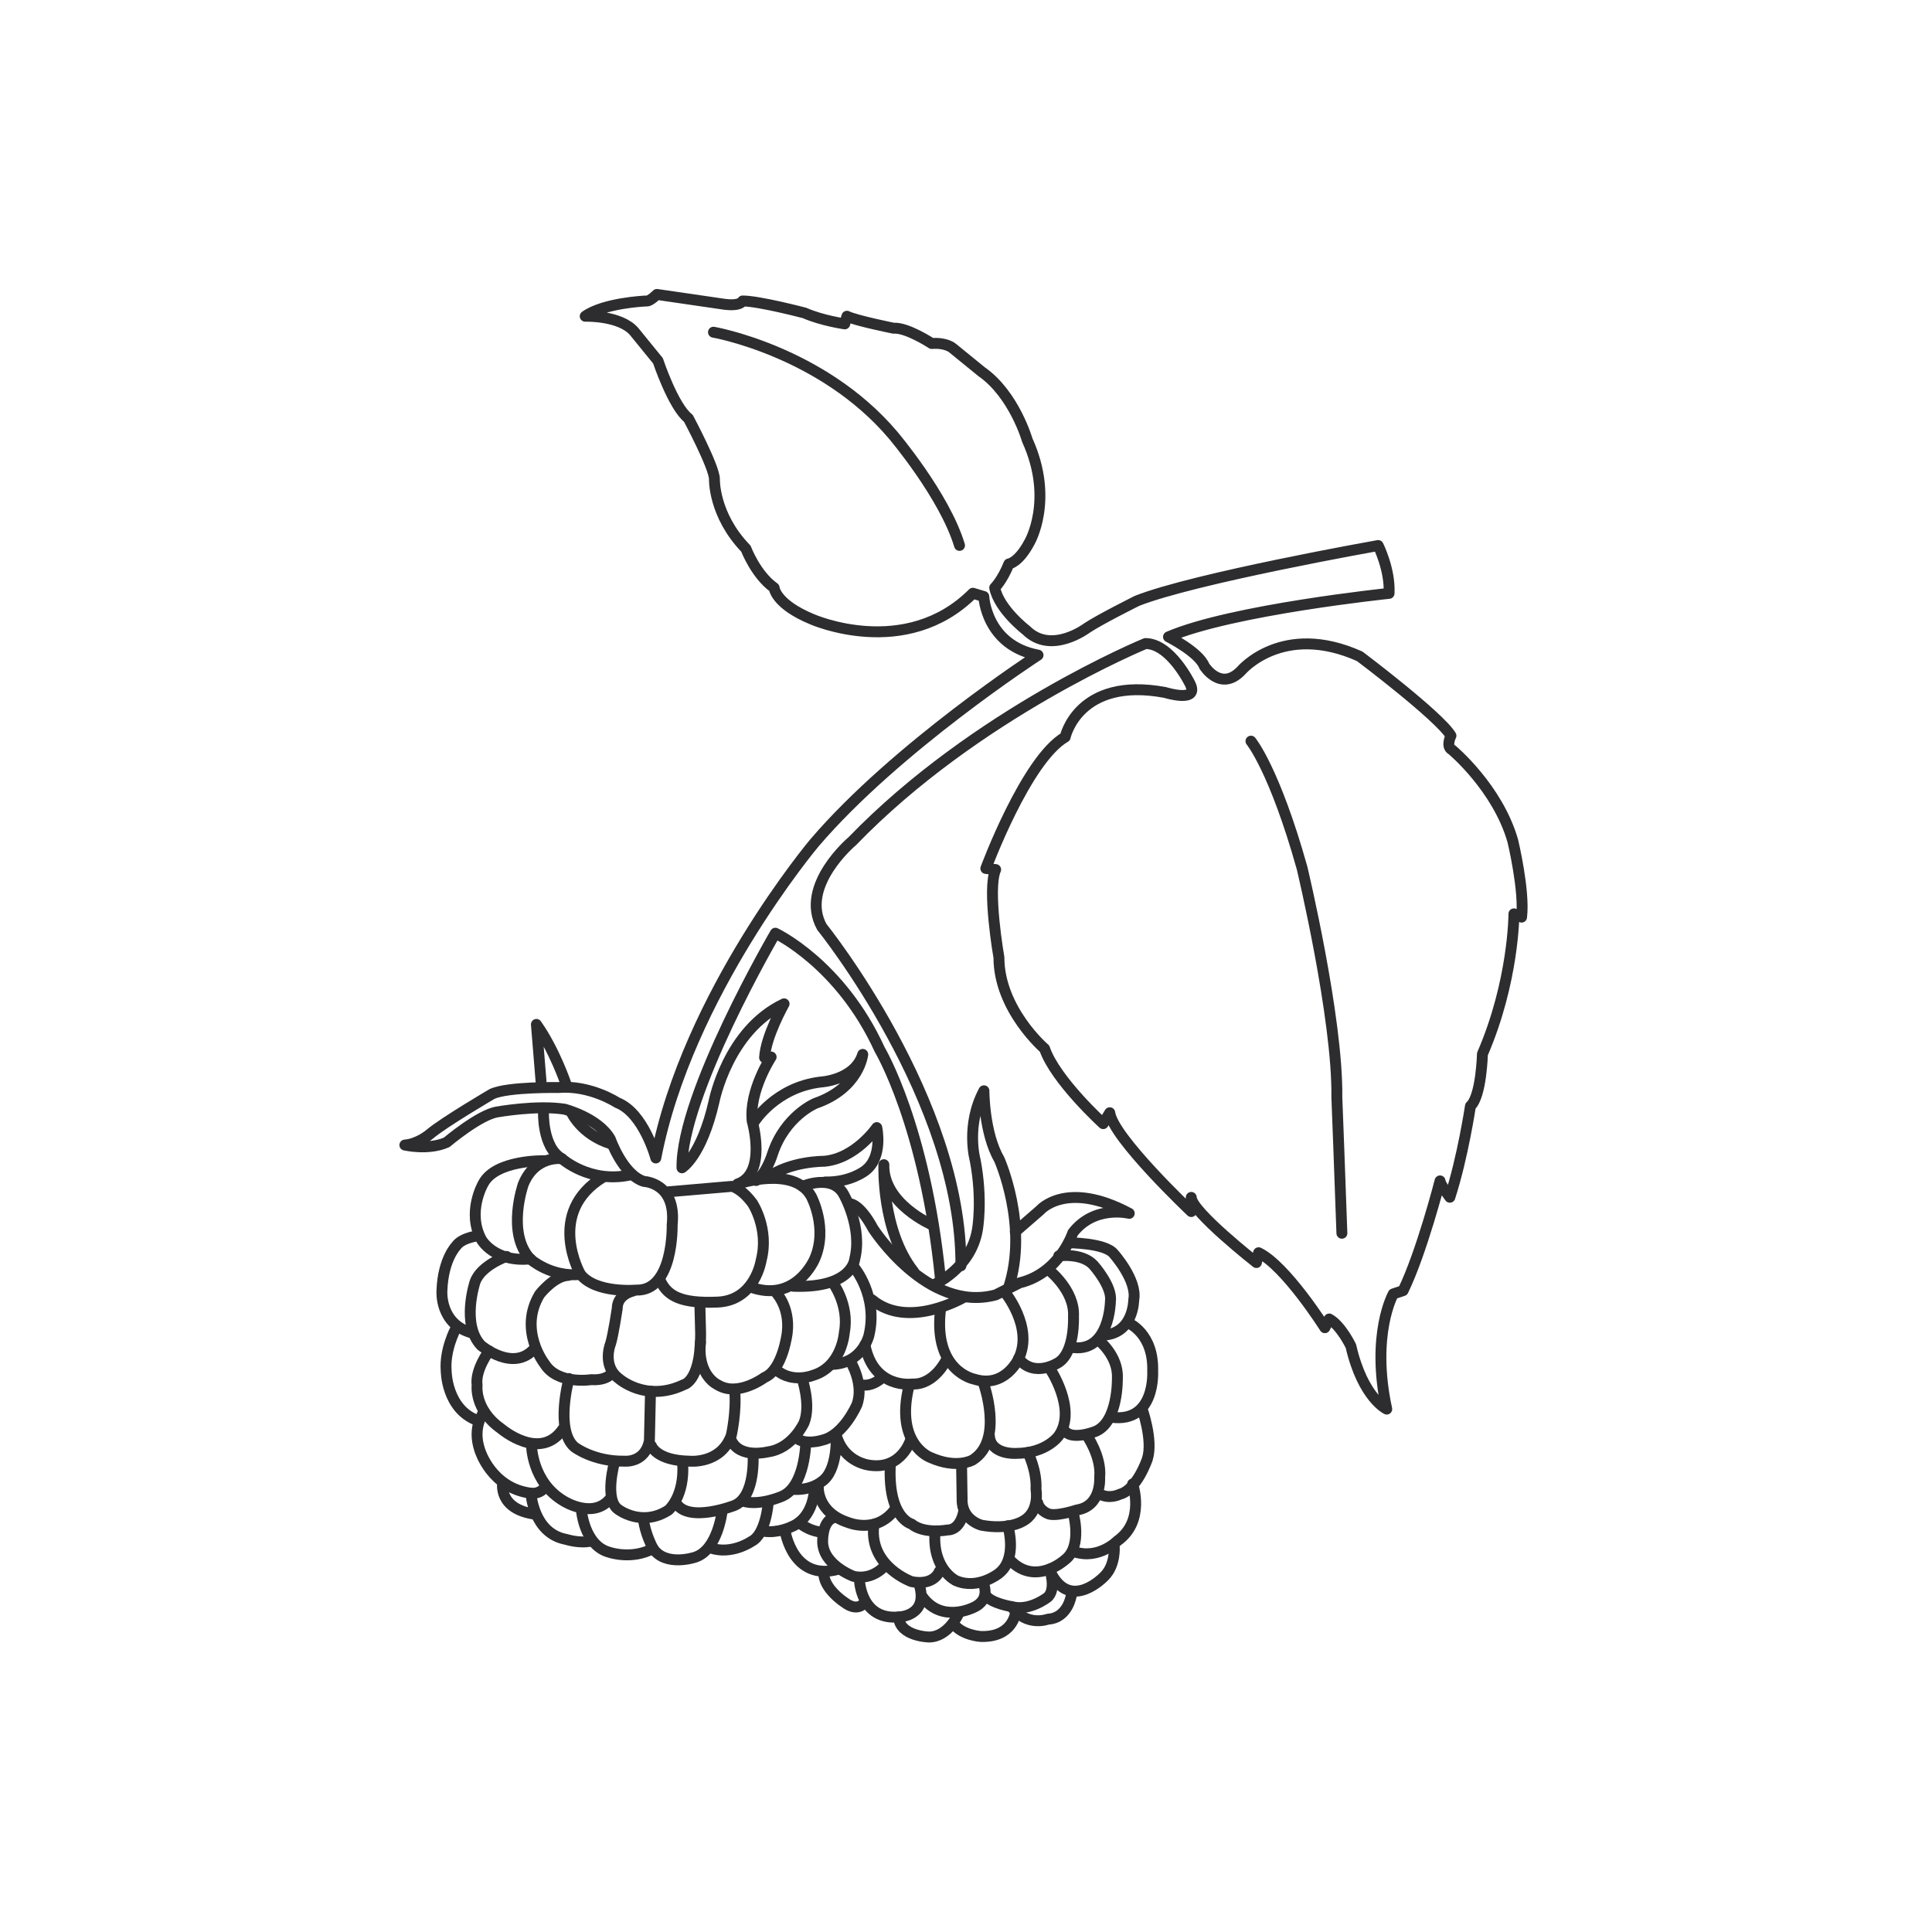 <?xml version="1.0" encoding="utf-8"?>
<!-- Generator: Adobe Illustrator 24.2.3, SVG Export Plug-In . SVG Version: 6.00 Build 0)  -->
<svg version="1.1" id="Layer_1" xmlns="http://www.w3.org/2000/svg" xmlns:xlink="http://www.w3.org/1999/xlink" x="0px" y="0px"
	 viewBox="0 0 1417.3 1417.3" style="enable-background:new 0 0 1417.3 1417.3;" xml:space="preserve">
<style type="text/css">
	.st0{display:none;}
	.st1{display:inline;}
	.st2{fill:#FFFFFF;}
	.st3{fill:#11110F;}
	.st4{display:inline;fill:#FFFFFF;}
	.st5{fill:none;stroke:#2D2C2F;stroke-width:8;stroke-linecap:round;stroke-linejoin:round;stroke-miterlimit:10;}
</style>
<g id="Layer_1_1_" class="st0">
	<g class="st1">
		<path class="st2" d="M935.3,956.9c0,0,31.7,34.8,21.2,74.1c0,0-20.4,62-55.9,65l-154.9-5.9c-3.9-0.1-7.9,0-11.8,0.6
			c-14.5,2.3-42.2,11.2-26.8,46.1c0,0,4.7,17.5,57.3,35.1c16.4,5.5,31.4,14.7,43.9,26.7c19.5,18.7,48.9,44.7,65.1,48.5
			c0,0,40.8,9.8,30.2-30.2c0,0-20.4-76.3,26.4-92.2c0,0,41.6-4.5,56.7-45.3c0,0,12.1-35.5,25.7-46.1c0,0,22.7-11.3,27.2-24.9
			c0,0,11.1-26.7-15.2-46.6c-13.4-10.1-22.7-24.9-24-41.6c-1.4-17.9,2.5-37.8,24.1-44.8c0,0,36.3-15.1,51.4,12.1
			c0,0,16.6,43.8,42.3,40.8c0,0,54.4-9.1-6-69.5c0,0-48.4-46.9-77.1-55.9c0,0-52.9-9.1-71-62c0,0,4.5-34.8-55.9-34.8
			c0,0-63.5,1.5-92.2-80.1c0,0-16.6-77.1-63.5-107.3c0,0-60.5-31.7-52.9-120.9c0,0,0-60.5,52.9-69.5c0,0,40.8-3,33.3-55.9
			c0,0-10.6-66.5-37.8-62c0,0-36.3,7.6-48.4-4.5c0,0-9.8-31-31.7-37.8c0,0-55.9-14.4-74.1,4.5c0,0-10.9,15.8-25.8,32.4
			c-18.7,20.9-44.9,33.4-72.8,35.3c-27.3,1.8-63.1,3.6-79.7,1.9c0,0-28.7-4.5-47.6,36.3c0,0-3.8,15.1-46.1,12.1
			c0,0-27.2-1.5-27.2,21.2c0,0,7.6,31.7-2.3,48.4c0,0-17.4,22.7-17.4,34.8c0,0-6,35.5,22.7,95.2c0,0,34,65.7,78.6,40.1
			c0,0,4.5-42.3,39.3-61.2c0,0,55.9-22.7,80.1,13.6c0,0,46.9,100.5,75.6,137.5c0,0,60.5,81.6,134.5,134.5
			C705.6,754.4,867.3,855.6,935.3,956.9z"/>
	</g>
	<g class="st1">
		<path class="st2" d="M503,819.3l3,122.4c0,0,0,39.3-36.3,58.9c0,0-55.9,57.4-68-3c0,0,4.5-87.7-3-131.5c0,0-39.3-55.9,15.1-58.9
			c0,0,25.7-1.5,40.8-24.2C454.7,783.1,501.5,754.4,503,819.3z"/>
	</g>
	<g class="st1">
		<path class="st3" d="M883.2,1257.1c-6.1,0-11-1.1-12-1.4c-14.2-3.4-37.5-20.5-69.2-50.7c-11.7-11.2-25.6-19.7-40.5-24.6
			c-54.4-18.3-62.1-37.7-63.1-41.4c-6.1-13.5-6.6-26.2-1-36.6c7.4-13.6,23.1-18.7,35-20.6c4.4-0.8,9-0.7,13.5-0.8l154.9,5.9
			c23.1-2,41.9-43.1,47.1-58.8c9-33.5-19-64.9-19.3-65.3l-0.8-1c-66.1-98.5-225.4-198.9-227-200c-74.8-53.4-134.5-133.3-137-136.7
			c-28.9-37.2-74.5-135-76.5-139.1c-19.3-28.6-68.2-9.2-68.7-9c-29.2,15.8-33.7,53.5-33.8,53.9l-0.5,4.5l-3.9,2.3
			c-12.7,7.3-25.9,9-39,5.2c-31.2-9.1-51.2-47.3-52-48.9c-29.7-61.8-23.8-99.2-23.6-100.8c-0.1-13,15.9-34.6,19.1-38.8
			c5.9-10.1,2.4-33.5,0.7-40.8c-0.2-10.5,2.7-17.7,8.2-22.9c10.4-9.9,26.5-9.1,28.2-9.3c31.5,2.3,37.2-6.2,37.3-6.3
			c21.7-47.1,55.7-42.4,57.3-41.9c12.2,1.2,39.9,0.6,77.8-2c26-1.7,49.7-13.2,66.8-32.3c14.3-16,25-31.4,25.1-31.5
			c22-23,77.4-9.8,83.6-8.1c22.6,7,34,32.8,37.1,41.2c7.1,4.5,26.6,3.7,38.9,1.1c7.3-1.2,13.7,0.5,19.5,4.7
			c20.5,14.7,28.1,59.5,28.9,64.6c3,20.7-0.4,37.3-10.1,49.2c-12.4,15.5-30.6,17-31.4,17.1c-44.1,7.6-44.6,58.4-44.6,60.6
			c-6.9,82.5,45.9,111.8,48.2,113c50.1,32.2,67.3,110.1,68,113.3c25.3,71.5,78.8,73,83.1,73c0.1,0,0.1,0,0.2,0
			c26.4,0,45.2,6.2,55.9,18.5c8.2,9.4,9.2,19.3,9.1,23.9c16.8,46,63.1,54.4,63.5,54.5c31.6,9.8,79.8,56.4,81.8,58.3
			c25.4,25.5,35.2,45.9,29.9,62.5c-5.9,18.3-27.6,22.1-28.6,22.3c-1.3,0.1-2.5,0.2-3.8,0.2c-29.8,0-46.5-41.7-48.4-46.7
			c-10.4-18.5-38.4-7.5-39.6-7c-5.7,1.9-20.8,6.7-18.6,35.8c1,13.3,8.5,26.1,20.5,35.2c25.2,19.2,22.8,45.8,18,57.2
			c-5.3,16.1-28.8,28.2-31.4,29.5c-6.9,5.6-16.9,28.2-21.3,41c-16.9,45.7-62.2,51.2-64.1,51.4c-36.5,12.6-19,80.3-18.8,81
			c4,15,2.2,26.5-5.3,34.1C900.2,1255.5,890.8,1257.1,883.2,1257.1z M742.9,1098.9c-2.5,0-5.1,0.2-7.6,0.6c-6.5,1-18,3.9-22.1,11.6
			c-2.8,5.2-2.1,12.6,2.1,22.1c0.3,0.9,6.8,15.2,51.9,30.4c17.4,5.7,33.7,15.6,47.3,28.7c39.9,38.1,55.9,45,61,46.2
			c4.5,1.2,14.8,1.9,18.8-2.2c3.6-3.7,2-12.2,0.7-17c-0.9-3.4-21.9-84.7,32.2-102.9c3.4-0.6,38.2-5.1,51.2-40
			c1.3-3.7,13.3-38.2,28.6-50c9.5-5,21.9-13.8,24.2-20.7c1-2.7,7.8-21.6-12.1-36.7c-16.1-12.1-26.1-29.7-27.5-48
			c-2.1-27.8,8.6-47,30.3-54c14.4-6.1,46.9-10.8,61.9,16.3c4.1,10.5,17.4,36.4,32,36.4c0.5,0,0.9,0,1.4-0.1l0,0
			c-0.1,0,11.7-2.4,14.1-10.1c1.4-4.3,1.6-17.2-25.4-44.2c-12.9-12.6-51.6-46.9-73.5-53.8c-1.2-0.1-57.2-10.3-76.8-67.6l-0.7-2
			l0.3-2.1c0-0.1,0.5-6.5-5-12.5c-7.2-8-21.8-12.1-42.1-12.1c-2.8-0.6-70.1,0.7-100.6-86.1c-0.5-1.8-16.8-75-59.9-102.7
			c-2-1-64.9-35.2-57-129.2c0-22.8,12.6-69.4,60.3-77.5c0.9-0.1,12.3-1.3,19.8-10.7c6.3-8,8.4-19.8,6.2-35.2
			c-2.6-16.1-10.8-44.9-21.7-52.8c-2.5-1.7-4.5-1.9-5.8-1.6c-6.5,1.4-41.4,7.6-56.2-7l-2.2-3.6c-2.4-7.4-11.7-27.6-25.9-32
			c-19.2-5-54.4-8.8-64.9,2.2l0,0c0.1,0-10.7,15.5-25.6,32.1c-20.2,22.6-48.3,36.2-78.9,38.3c-27.5,1.7-63.8,3.6-81.3,1.7
			c-1.2,0-23-2.4-38.6,31.2c-0.4,2.2-7.7,20.5-54.9,17.2c-2.5,0.2-10.7,0.4-14.8,4.4c-1.2,1.2-2.8,3.2-2.8,7.8
			c0.6,1.5,7.9,33.8-3.5,52.9c-8.1,10.7-16.1,24.7-16.1,30.3c-0.2,1.8-5.1,35.5,21.8,91.4c0,0.1,17.2,32.7,41.1,39.6
			c7.3,2.2,14.2,1.7,21.4-1.6c2.4-12.6,11.7-46.1,43.1-63.2c3.5-1.5,63.9-25.3,91.8,16.5c1.1,2.2,47.4,101.3,75.2,137.1
			c0.7,0.9,60.7,81.2,132.7,132.7c6.2,3.8,163.1,102.8,231.6,204.3c4.3,5,33.8,40.6,22.7,81.9c-1,3.3-22.9,68.1-63.8,71.6l-156-5.9
			C744.5,1099,743.7,1098.9,742.9,1098.9z"/>
	</g>
	<g class="st1">
		<path class="st3" d="M425.7,1034.3c-2.8,0-5.6-0.3-8.4-1.2c-12.4-3.6-20.6-14.9-24.3-33.6c-0.1-3,4.1-86.9-2.7-129.8
			c-5-7.5-20.6-33.9-11.2-53.3c5.3-11,16.9-17,34.3-18c0.8-0.1,21.5-1.7,33.9-20.2l2.8-2.7c1-0.5,23.1-13.8,41.6-3.9
			c12.9,7,19.8,23,20.4,47.5l3,122.5c0,2-0.5,44.3-39.8,66.3C469.7,1013.4,447.1,1034.3,425.7,1034.3z M460.8,789.9
			c-17.5,24.4-45.3,26.2-46.4,26.3c-7.2,0.4-16.4,2.1-19.2,8c-4.6,9.5,5.3,29,10.9,37l1.5,3.6c7.6,44.3,3.3,129.9,3.1,133.5
			c1.4,5.8,4.8,15.7,11.7,17.8c11.1,2.9,32.7-13.1,41-21.5l2.1-1.7c31.3-16.9,31.6-50.7,31.6-51l-3-122.3
			c-0.4-17.1-4.3-28.5-11-32.2C476.2,783.6,465.8,787.3,460.8,789.9z"/>
	</g>
</g>
<g id="Layer_2_1_" class="st0">
	
		<ellipse transform="matrix(0.707 -0.707 0.707 0.707 -73.204 427.631)" class="st4" cx="479.6" cy="302.2" rx="48.2" ry="48.2"/>
	<circle class="st4" cx="580.4" cy="382.6" r="31.8"/>
	<circle class="st4" cx="463.5" cy="458.6" r="31.8"/>
	<polygon class="st4" points="945.9,160.4 849.4,210.1 779.2,302.2 766.1,384 802.6,489.3 874.2,489.3 950.2,411.8 975.1,322.6 
		976.6,236.4 	"/>
	<g class="st1">
		<path class="st3" d="M696.4,1033.2c0.1,0,0.2,0,0.3,0c4.8,0,8.8-3.8,8.9-8.6c5-150,69.3-369.2,120.1-520.8
			c1.7,0.1,3.5,0.1,5.2,0.1c29.9,0,58.1-11.6,82.3-34.1C968,419,991.1,327.4,985,267l-0.3-3.8c-3.6-36.5-5.4-54.7-21.7-90.6
			c-10.6-22.9-15.8-24.9-39.4-15.3c-82.6,33.5-135.5,89.3-161.6,171c-13.6,49.4,5.1,124.3,42.5,170.5c0.9,1.2,2.1,2,3.3,2.6
			c-51,152.6-115,371.7-120,522.6C687.6,1028.9,691.5,1033,696.4,1033.2z M779,333.3c24.4-75.9,73.9-128.2,151.3-159.5
			c4.5-1.8,10.5-4.3,10.8-4.9c1.1,1.1,3.5,6.2,5.9,11.4c14.9,32.8,16.5,49,20,84.6l0.4,3.8c5.6,56.9-17.5,142.8-66.2,187.9
			c-21,19.5-44.4,29.2-69.5,29.4c30.8-90.8,55.3-153.4,55.9-155c1.8-4.6-0.4-9.7-5-11.6c-4.5-1.7-9.7,0.5-11.6,5
			c-0.7,1.7-25.6,65.4-56.8,157.8C783.2,440.2,767.5,374.8,779,333.3z"/>
		<path class="st3" d="M925.4,606.2h-30.9c-4.9,0-8.9,4-8.9,8.9v515.5c0,63.8-61,112-141.9,112c-79.1,0-134.3-46.1-134.3-112v-516
			c0-4.9-4-8.9-8.9-8.9h-29.6c-4.9,0-8.9,4-8.9,8.9s4,8.9,8.9,8.9h20.7v507c0,75.2,64,129.8,152.1,129.8
			c91.1,0,159.8-55.8,159.8-129.8V624h22c4.9,0,8.9-4,8.9-8.9C934.3,610.1,930.4,606.2,925.4,606.2z"/>
		<path class="st3" d="M618.2,383.5c0-21.2-17.2-38.4-38.3-38.4c-21.2,0-38.4,17.2-38.4,38.4c0,21.1,17.2,38.3,38.4,38.3
			C601,421.8,618.2,404.6,618.2,383.5z M559.4,383.5c0-11.3,9.2-20.5,20.5-20.5s20.5,9.2,20.5,20.5s-9.2,20.5-20.5,20.5
			C568.5,404,559.4,394.8,559.4,383.5z"/>
		<path class="st3" d="M464.4,419.9c-21.2,0-38.4,17.2-38.4,38.3c0,21.2,17.2,38.4,38.4,38.4c21.1,0,38.3-17.2,38.3-38.4
			C502.7,437.1,485.5,419.9,464.4,419.9z M464.4,478.7c-11.3,0-20.5-9.2-20.5-20.5s9.2-20.5,20.5-20.5s20.5,9.2,20.5,20.5
			S475.7,478.7,464.4,478.7z"/>
		<path class="st3" d="M482.4,245.5c-31,0-56.3,25.3-56.3,56.3s25.3,56.3,56.3,56.3s56.3-25.3,56.3-56.3S513.4,245.5,482.4,245.5z
			 M482.4,340.3c-21.2,0-38.5-17.3-38.5-38.5s17.3-38.5,38.5-38.5s38.5,17.3,38.5,38.5S503.6,340.3,482.4,340.3z"/>
	</g>
</g>
<g id="Layer_3" class="st0">
	<g class="st1">
		<path class="st2" d="M739.6,1258.4c-0.9,0-1.9,0-2.8,0c-47.9-0.9-88.2-19.4-119.8-55.2c-20.5-23.1-33.3-50.8-38.1-82.4
			c-4.2-28.2-0.6-57.4,11.2-89.4c11.9-32.4,29.2-63,52.5-93.8c16.1-21.2,32.9-42,49.6-62.8c8.5-10.5,16.9-21,25.3-31.5
			c3.5-4.3,6.7-8.8,9.7-13l10.1-13.7l17.9,22.4c9.5,11.9,19,23.9,28.8,35.7c25.7,31.2,54.8,66.5,77.6,105.9
			c18.2,31.3,29.2,59.1,34.6,87.3c12.4,64.9-17,131.6-73,166.1C797.1,1250.3,769,1258.4,739.6,1258.4z"/>
	</g>
	<g class="st1">
		<path class="st2" d="M973.7,931.7c-0.6,0-1.2,0-1.8,0c-32.7-0.6-60.3-13.2-81.9-37.7c-14-15.8-22.7-34.7-26-56.3
			c-2.9-19.3-0.4-39.2,7.6-60.9c8.1-21.8,19.6-42.5,35.4-63.3c10.7-14.1,21.9-28,33-41.8c5.7-7.1,11.4-14.1,17-21.2
			c2.3-2.9,4.4-5.8,6.4-8.5l8.8-11.8l14.8,18.5c6,7.6,12.2,15.3,18.4,22.8c16.3,19.7,36.5,44.3,52,71c12.3,21.3,19.8,40,23.4,59.1
			c8.5,44.3-11.6,89.8-49.9,113.4C1013.1,926.2,993.8,931.7,973.7,931.7z"/>
	</g>
	<g class="st1">
		<path class="st2" d="M803.8,589.3c-72.3,0-132.1-28.6-173.1-82.6c-1.3-1.8-2-4-1.8-6.3c7.3-106.7,74-228,151.7-276.1
			c134.5-75.8,272.7-84.8,423.2-27.8c40,15.2,42.7,20.9,29.4,61.2c-22.1,66.8-42.1,93.2-81.9,145.7l-4.5,6
			C1079.7,497.7,933.2,589.2,803.8,589.3C803.9,589.3,803.9,589.3,803.8,589.3z"/>
	</g>
	<g class="st1">
		<path class="st3" d="M861.8,980.7c-22.9-39.4-51.9-74.8-77.6-105.9c-9.7-11.9-19.3-23.9-28.8-35.7l-17.9-22.4l-10.1,13.7
			c-3,4.2-6.3,8.7-9.7,13c-8.4,10.5-16.8,21-25.3,31.5c-16.7,20.8-33.5,41.6-49.6,62.8c-23.4,30.8-40.6,61.5-52.5,93.8
			c-11.8,31.9-15.4,61.2-11.2,89.4c4.7,31.6,17.6,59.3,38.1,82.4c31.7,35.7,72,54.3,119.8,55.2c0.9,0,1.9,0,2.8,0
			c29.4,0,57.5-8.2,83.8-24.3c56.1-34.5,85.4-101.2,73-166.1C891,1039.8,880,1012,861.8,980.7z M815.4,1221.2
			c-23.8,14.7-49.3,22.1-75.8,22.1c-0.8,0-1.7,0-2.5,0c-43.5-0.8-80-17.6-108.8-50.1c-18.5-20.9-30.1-45.9-34.4-74.5
			c-3.9-25.6-0.4-52.4,10.4-81.8c11.4-30.9,27.9-60.3,50.4-89.9c16.1-21.1,32.7-41.8,49.4-62.5c8.5-10.5,17-21,25.3-31.7
			c3-3.7,5.8-7.5,8.5-11.2l5.5,6.9c9.5,11.9,19.1,24,28.9,35.9c25.3,30.8,54,65.6,76.2,103.9c17.3,29.8,27.7,56,32.8,82.6
			C892.7,1129.6,866.2,1190,815.4,1221.2z"/>
		<path class="st3" d="M1057.4,742.6c-15.5-26.8-35.8-51.3-52-71c-6.2-7.6-12.3-15.3-18.4-22.8l-14.8-18.5l-8.8,11.8
			c-2,2.7-4.1,5.7-6.4,8.5c-5.6,7.1-11.3,14.1-17,21.2c-11.1,13.8-22.3,27.7-33,41.8c-15.8,20.8-27.4,41.5-35.4,63.3
			c-8,21.7-10.5,41.6-7.6,60.9c3.3,21.6,12,40.5,26,56.3c21.6,24.4,49.2,37.1,81.9,37.7c0.6,0,1.2,0,1.8,0
			c20.1,0,39.4-5.6,57.2-16.6c38.3-23.6,58.4-69.1,49.9-113.4C1077.2,782.7,1069.7,763.9,1057.4,742.6z M1022.9,902.2
			C1007,912,990.5,916,972,916.5c-28.2-0.5-52-11.4-70.7-32.5c-12-13.5-19.5-29.8-22.3-48.4c-2.5-16.7-0.3-34.1,6.8-53.4
			c7.5-20.4,18.4-39.8,33.3-59.3c10.6-14,21.7-27.8,32.8-41.5c5.7-7.1,11.4-14.2,17-21.3c1.3-1.6,2.6-3.2,3.7-4.9l2.4,3
			c6.1,7.6,12.2,15.4,18.5,23c20.2,24.6,36.8,45.2,50.6,69c11.4,19.7,18.3,37,21.6,54.3C1073.2,842.7,1055.9,881.9,1022.9,902.2z"/>
		<path class="st3" d="M1210.1,192.3C1056,133.9,914.6,143.2,777,220.7C697.4,270,629.1,394.2,621.7,503.3c-0.1,1.8,0.6,3.5,1.5,5.1
			C483,590.8,315.8,706.1,167.6,855.7c-3.7,3.7-3.7,9.7,0.1,13.4c1.9,1.8,4.3,2.7,6.7,2.7s4.9-0.9,6.8-2.8
			c148.2-149.4,315.4-264.4,455.1-346.1c41.3,46.1,97.3,71.4,164.6,71.4c0,0,0,0,0.1,0c132.3,0,282.3-93.7,351-184.2l4.6-6.2
			c40.8-53.7,61.3-80.7,83.9-149.1C1253.9,213.6,1251.1,207.8,1210.1,192.3z M1222.1,249.3c-21.5,64.9-40.1,89.5-80.8,143.2
			l-4.7,6.1c-65.8,86.8-209.4,176.7-335.8,176.7c0,0,0,0-0.1,0c-61.1,0-110.3-21.6-147.9-62.1C814.8,420,936,373,938.3,372.1
			c4.9-1.9,7.3-7.3,5.5-12.2c-1.8-4.9-7.4-7.5-12.2-5.5c-2.3,0.9-125.6,48.7-290.2,143.5c9.3-100.5,73.5-216.5,145.3-260.9
			c132.1-74.4,268.4-83.3,416.7-27.1C1231.6,220.7,1231.6,220.7,1222.1,249.3z"/>
	</g>
</g>
<path class="st5" d="M442.5,863.5c-42.6,25.9-16.7,71.3-16.7,71.3c11.2,14.3,41,11.6,41,11.6c27.5,0.8,26.3-47.8,26.3-47.8
	c3.2-31.1-20.7-31.9-20.7-31.9c-15.5-4.8-24.7-31.1-24.7-31.1c-8.8-15.5-33.5-21.9-33.5-21.9c-20.3-3.2-49.4,2-49.4,2
	c-13.1,2-37.1,22.3-37.1,22.3c-13.5,6-30.7,2-30.7,2c10-0.8,18.3-8,18.3-8c10.4-8.8,45.9-29.6,45.9-29.6c12-5.2,48.3-4.6,48.3-4.6
	c23.5-2,43.3,11.1,43.3,11.1c19.5,7.6,28.3,40.6,28.3,40.6c23.1-120.3,116.3-231.1,116.3-231.1c59.8-70.1,164.1-137.8,164.1-137.8
	c-38.2-7.2-39.8-43-39.8-43l-8-2.4c-49.4,49.4-117.9,19.1-117.9,19.1c-27.1-11.2-27.9-23.1-27.9-23.1c-13.5-9.6-20.7-28.7-20.7-28.7
	c-23.9-24.7-23.1-51-23.1-51c0-8.8-19.1-44.6-19.1-44.6c-11.2-8.8-22.3-42.2-22.3-42.2l-17.5-21.5c-10.4-12-35.9-11.2-35.9-11.2
	c13.5-9.6,43-11.2,45.4-11.2s7.2-4.8,7.2-4.8l49.4,7.2c12,1.6,13.5-2.4,13.5-2.4c12,0,45.4,8.8,45.4,8.8c12.7,5.6,29.5,8,29.5,8
	l1.6-5.6c6.4,3.2,34.3,8.8,34.3,8.8c9.6-0.8,27.9,11.2,27.9,11.2c10.4-0.8,15.1,3.2,15.1,3.2l21.5,17.5
	c23.9,16.7,33.5,50.2,33.5,50.2c19.9,43.8,1.6,74.9,1.6,74.9c-8,15.1-15.1,15.9-15.1,15.9c-4.8,12-10.4,17.5-10.4,17.5
	c3.2,15.9,23.1,31.1,23.1,31.1c18.3,18.3,44.6-1.6,44.6-1.6c9.6-6.4,36.7-19.9,36.7-19.9c42.2-16.7,176.9-40.6,176.9-40.6
	s8.9,17.7,8,35.1c0,0-115.5,12-161.8,31.9c0,0,22.3,11.2,26.3,21.5c0,0,12,19.1,27.1,3.2c0,0,30.3-35.9,86.9-10.4
	c0,0,58.2,43.8,66.9,58.2c0,0-4,8,0.8,10.4c0,0,33.5,27.9,44.6,66.9c0,0,8.8,36.7,6.4,55.8l-5.6-2.4c0,0,0,49.4-23.1,102.8
	c0,0-0.8,31.1-8.8,38.2c0,0-5.6,37.5-15.1,66.9c0,0-7.2-9.6-7.2-12c0,0-13.5,52.6-27.1,80.5l-7.2,2.4c0,0-16.7,29.5-4.8,84.5
	c0,0-17.5-8-26.3-46.2c0,0-7.2-15.1-15.9-19.9l-3.2,6.4c0,0-28.7-45.4-48.6-55l-1.6,7.2c0,0-47.8-37.5-47.8-47.8v10.4
	c0,0-57.4-54.2-59.8-72.5l-4.8,8c0,0-35.1-31.9-43-55c0,0-33.5-28.7-33.5-66.9c0,0-8.8-50.2-2.4-64.5l-7.2-0.8
	c0,0,29.5-79.7,58.2-96.4c0,0,9.6-44.6,73.3-32.7c0,0,25.5,8,18.3-6.4c0,0-14.3-29.5-32.7-29.5c0,0-124.3,51-215.1,145
	c0,0-39,32.7-22.3,62.9c0,0,102.8,127.5,102,248.6"/>
<path class="st5" d="M685.1,942.4c0,0,27.1-11.6,31.9-40.2c0,0,4-21.5-1.6-51c0,0-7.2-25.5,6.4-51c0,0,0,31.1,11.2,50.2
	c0,0,21.9,49,6.8,94.4"/>
<path class="st5" d="M689.9,938c-11.2-112.4-44.6-168.1-44.6-168.1c-28.7-62.9-76.5-85.3-76.5-85.3s-69.3,118.7-68.5,172.1
	c0,0,14.3-8.4,23.5-48.6c0,0,10-52.2,51.4-71.7c0,0-13.5,23.9-14.3,39.4l4.8-0.4c0,0-16.3,24.7-13.9,47c0,0,11.2,38.6-10.8,46.2
	c0,0,41.8-13.9,54.2,9.2c0,0,12.4,23.1,2.4,45.8c0,0-13.9,33.1-47.8,20.3"/>
<path class="st5" d="M683.9,898.6c0,0-36.3-15.5-35.5-44.2c0,0-2,48.2,21.9,78.5"/>
<path class="st5" d="M623,883c0,0,7.2-0.8,17.5,18.3c0,0,39.8,62.2,90,48.6l17.5-8.8c29.5-7.2,39-36.7,39-36.7
	c15.9-20.7,41.4-14.3,41.4-14.3c-46.2-24.7-65.3-2.4-65.3-2.4l-18.3,15.9"/>
<path class="st5" d="M917.7,543.7c0,0,17.2,20.7,37.5,93.1c0,0,26.3,110,25.5,168.1c0,0,2.5,64.2,3.7,99.8"/>
<path class="st5" d="M523.4,243.7c0,0,79.3,13.8,131.5,75.2c0,0,37.9,44.5,49,81.2"/>
<path class="st5" d="M553.6,822.5c0,0,15.5-24.7,48.2-28.7c0,0,25.1-1.2,31.1-20.3c0,0-2.4,24.7-34.7,35.9c0,0-22.3,9.2-31.5,37.1
	c0,0-4.4,14.7-12,19.5"/>
<path class="st5" d="M562.4,864.3c17.1-12.7,42.2-12.4,42.2-12.4c23.1-2,38.6-24.7,38.6-24.7s4.8,21.5-8.4,31.5
	c0,0-10.8,8.8-29.5,8.4"/>
<path class="st5" d="M415.3,795.5c0,0-8.3-24.9-21.8-44l3.4,41.7"/>
<path class="st5" d="M398.7,815.3c0,0-1.2,26.3,13.5,34.7c0,0,20.3,18.3,49.8,12"/>
<path class="st5" d="M419,815.7c0,0,7.2,16.7,29.5,23.5"/>
<path class="st5" d="M588.7,870.3c0,0,21.9-9.6,30.3,6c0,0,13.9,24.3,8,47.4c0,0-1.6,21.5-45,19.9"/>
<path class="st5" d="M626.2,929.2c0,0,18.3,21.1,11.2,50.6c0,0-4.8,20.3-26.7,21.1"/>
<path class="st5" d="M610.6,940.4c0,0,12.7,16.7,8.8,37.1c0,0-1.6,25.1-23.1,31.5c0,0-15.1,6-26.7-4"/>
<path class="st5" d="M513.8,984.6c-2.4,25.1,13.1,31.5,13.1,31.5c14.7,8.8,33.9-5.6,33.9-5.6c13.5-5.6,16.7-32.7,16.7-32.7
	c2.4-19.9-9.2-30.7-9.2-30.7"/>
<path class="st5" d="M490.3,874.3l46.6-4c0,0,6.8,1.2,15.1,12.4c0,0,12.4,18.7,6.4,41.8c0,0-4.4,29.5-31.9,30.7s-36.7-4.8-41.8-15.1
	"/>
<path class="st5" d="M412.2,850c0,0-19.5-2.8-28.3,18.7c0,0-12.7,35.9,5.2,55c0,0,15.1,13.5,36.7,11.2"/>
<path class="st5" d="M399.1,851.5c0,0-35.5-0.8-44.6,16.7c0,0-12.4,21.1-1.2,41.4c0,0,9.6,16.7,35.9,13.9"/>
<path class="st5" d="M464,947.2c0,0-11.2,2.4-11.2,12.7c0,0-2.8,18.7-4.8,25.5c0,0-6.8,16.3,6,25.9c0,0,19.9,17.9,47.8,4.4
	c0,0,13.9-2.8,12-44.2l-0.4-15.5"/>
<path class="st5" d="M448.9,1007.3c0,0-3.6,5.6-15.1,4.8c0,0-24.7,4-34.3-11.6c0,0-19.5-24.7-3.6-51c0,0,10.4-13.5,21.1-13.9"/>
<path class="st5" d="M371.6,921.7c0,0-18.7,6.4-23.1,18.7c0,0-10.4,31.1,4.4,46.6c0,0,23.9,20.3,39.4,2"/>
<path class="st5" d="M351.3,906.5c0,0-12.4,1.2-16.7,7.6c0,0-9.6,9.6-10.4,32.7c0,0-2,24.7,22.3,31.1"/>
<path class="st5" d="M334.1,975.1c0,0-8,15.1-6.8,30.3c0,0,0,28.3,23.1,36.7"/>
<path class="st5" d="M358.8,991c0,0-10.4,13.9-8.8,25.1c0,0-2.4,17.9,17.5,31.9c0,0,28.7,24.7,45.4,0.4"/>
<path class="st5" d="M417.4,1011.3c0,0-10.4,37.8,4,50.2c0,0,13.9,10.8,36.7,10.4c0,0,15.1,1.6,18.3-15.1l0.8-36.3"/>
<path class="st5" d="M477.9,1060.7c0,0,3.6,10.8,27.9,11.2c0,0,23.1,2.4,30.7-19.1c0,0,4-17.5,2.4-33.5"/>
<path class="st5" d="M355.2,1035.6c0,0-9.2,10.8-3.2,28.3c0,0,8.4,27.9,37.5,31.5c0,0,6.8,1.2,10.8-5.2"/>
<path class="st5" d="M389.9,1059.9c0,0,0,27.5,23.9,41.4c0,0,21.5,13.5,33.9-2"/>
<path class="st5" d="M450.9,1072.3c0,0-8,27.9,2.8,35.1c0,0,17.1,13.1,36.7,0.4c0,0,12-10,10.4-34.3"/>
<path class="st5" d="M588.3,1010.9c0,0,6.8,19.5,1.6,32.7c0,0-8.4,19.1-26.7,21.5c0,0-20.3,5.2-26.7-8.4"/>
<path class="st5" d="M623.8,998.6c0,0,10.4,16.7,4.8,31.9c0,0-9.6,22.3-25.1,25.9c0,0-13.1,4.4-19.9-2"/>
<path class="st5" d="M591.1,1058.3c0,0-0.4,32.3-17.5,39.4c0,0-16.3,7.2-28.3,3.6"/>
<path class="st5" d="M552.4,1066.3c0,0,2.4,31.9-13.9,38.2c0,0-33.9,13.1-42.6-2"/>
<path class="st5" d="M597.5,1091.8c0,0,0,21.5-17.1,28.3c0,0-9.6,4.8-20.3,3.2"/>
<path class="st5" d="M563.6,1102.1c0,0-1.6,23.5-12.4,28.7c0,0-14.3,10-29.9,4.8"/>
<path class="st5" d="M529.7,1108.9c0,0-3.2,28.3-19.9,33.5c0,0-21.5,7.2-30.7-6.4c0,0-6-10.8-7.2-22.3"/>
<path class="st5" d="M426.5,1107.7c0,0,2,26.3,20.7,31.1c0,0,16.3,5.6,31.9-2.8"/>
<path class="st5" d="M389.5,1095.4c0,0,1.6,29.5,25.9,33.9c0,0,10,3.2,18.3,1.2"/>
<path class="st5" d="M368.8,1087.4c0,0-4,19.9,24.3,23.5"/>
<path class="st5" d="M707.4,951.5c0,0-41,24.3-67.7,2"/>
<path class="st5" d="M736.9,947.6c0,0,21.5,25.9,10.4,49c0,0-10,22.3-32.7,15.1c0,0-29.9-5.6-24.7-50.6"/>
<path class="st5" d="M768.8,931.2c0,0,19.9,15.1,18.7,34.7c0,0,1.2,25.5-10.8,33.5c0,0-17.9,12-29.5-2.8"/>
<path class="st5" d="M776.7,921.3c0,0,17.1-2.4,25.5,6.8c0,0,13.9,15.5,12.4,26.3c0,0-0.4,39-29.1,33.9"/>
<path class="st5" d="M783.9,911.7c0,0,26.7,0,33.1,8c0,0,17.5,19.5,14.7,33.9c0,0,0,25.5-23.5,25.9"/>
<path class="st5" d="M694.3,997.4c0,0-8.8,18.7-25.1,17.9c0,0-28.3,4-34.7-28.7"/>
<path class="st5" d="M647.7,1010.1c0,0-7.6,8-16.7,5.6"/>
<path class="st5" d="M828.1,970.7c0,0,18.3,7.6,17.5,35.1c0,0,2.4,38.2-30.3,33.9"/>
<path class="st5" d="M805.8,983c0,0,14.7,11.6,13.9,27.9c0,0,0.8,33.1-16.7,39.4c0,0-17.5,6.8-22.3-1.2"/>
<path class="st5" d="M770,1003.7c0,0,20.3,29.9,6.8,49.4c0,0-8.8,13.1-31.5,13.1c0,0-18.7,1.2-19.5-13.1"/>
<path class="st5" d="M721.4,1014.5c0,0,15.5,42.2-8,56.6c0,0-11.6,6.8-31.1-2c0,0-25.9-9.6-15.5-52.2"/>
<path class="st5" d="M668,1056.3c0,0-6.4,21.5-29.1,18.7c0,0-19.5-1.2-25.5-22.3c0,0,1.6,26.3-10.8,34.3c0,0-7.2,6.4-20.7,5.6"/>
<path class="st5" d="M837.7,1033.2c0,0,8.4,23.1,4,37.1c0,0-7.6,22.7-20.3,25.9c0,0-7.6,4-15.1-0.4"/>
<path class="st5" d="M797.1,1052.7c0,0,11.2,15.9,9.6,31.1c0,0,1.6,21.1-16.7,23.9c0,0-16.7,5.6-21.9,2.4c0,0-5.6-2.4-6.8-7.6"/>
<path class="st5" d="M754,1065.5c0,0,6.8,13.1,6,27.1c0,0,3.2,16.7-10,23.5c0,0-10,6.4-29.9,2.8c0,0-14.7-3.6-14.3-19.1l-0.4-25.5"
	/>
<path class="st5" d="M707,1108.5c0,0-2,13.9-12,13.9c0,0-17.1,3.2-26.3-4.4c0,0-17.9-4.4-15.5-44.6"/>
<path class="st5" d="M600.3,1090.2c0,0-1.6,19.1,21.9,26.7c0,0,20.7,8.8,34.3-9.6"/>
<path class="st5" d="M830.9,1088.6c0,0,9.6,27.1-11.2,41.8c0,0-13.5,13.9-31.5,8"/>
<path class="st5" d="M787.1,1109.3c0,0,7.6,25.1-6,35.1c0,0-21.1,19.1-39.4,0.8"/>
<path class="st5" d="M739.3,1119.3c0,0,7.6,24.3-6.8,35.1c0,0-15.1,12-31.1,5.2c0,0-17.5-8-15.5-35.5"/>
<path class="st5" d="M689.1,1152.7c0,0-3.6,10.8-20.3,7.6c0,0-30.7-10.8-27.9-40.2"/>
<path class="st5" d="M649.7,1148c0,0-8.8,11.6-23.5,8.4c0,0-21.9-8-22.7-24.7c0,0-0.8-15.5,8-18.3"/>
<path class="st5" d="M586.3,1116.9c0,0,6.4,6.4,17.5,7.2"/>
<path class="st5" d="M576,1123.3c0,0,5.6,37.1,39,27.9"/>
<path class="st5" d="M630.5,1159.1c0,0,0.8,29.5,28.7,27.1c0,0,22.3-0.4,15.1-23.9"/>
<path class="st5" d="M721,1160.7c0,0,6.8,12.7-7.2,18.7c0,0-23.1,11.6-37.1-8"/>
<path class="st5" d="M770,1151.1c0,0,5.2,15.1-1.6,20.7c0,0-13.1,10.4-26.3,6.8c0,0-14.7-2.4-18.7-8"/>
<path class="st5" d="M817.4,1134.4c0,0,1.2,13.5-7.2,21.9c0,0-23.9,25.5-38.6-1.2"/>
<path class="st5" d="M785.9,1170.3c0,0-2.4,16.7-17.1,17.5c0,0-15.5,6-26.7-9.2"/>
<path class="st5" d="M744.9,1183.4c0,0-2,17.9-25.5,17.1c0,0-13.1-0.8-19.5-8.8"/>
<path class="st5" d="M703,1184.2c0,0-7.6,16.7-21.5,16.7c0,0-21.5-0.4-22.3-14.7"/>
<path class="st5" d="M634.1,1175.8c0,0-4.8,7.2-14.7-0.4c0,0-15.5-10-15.1-21.9"/>
</svg>
